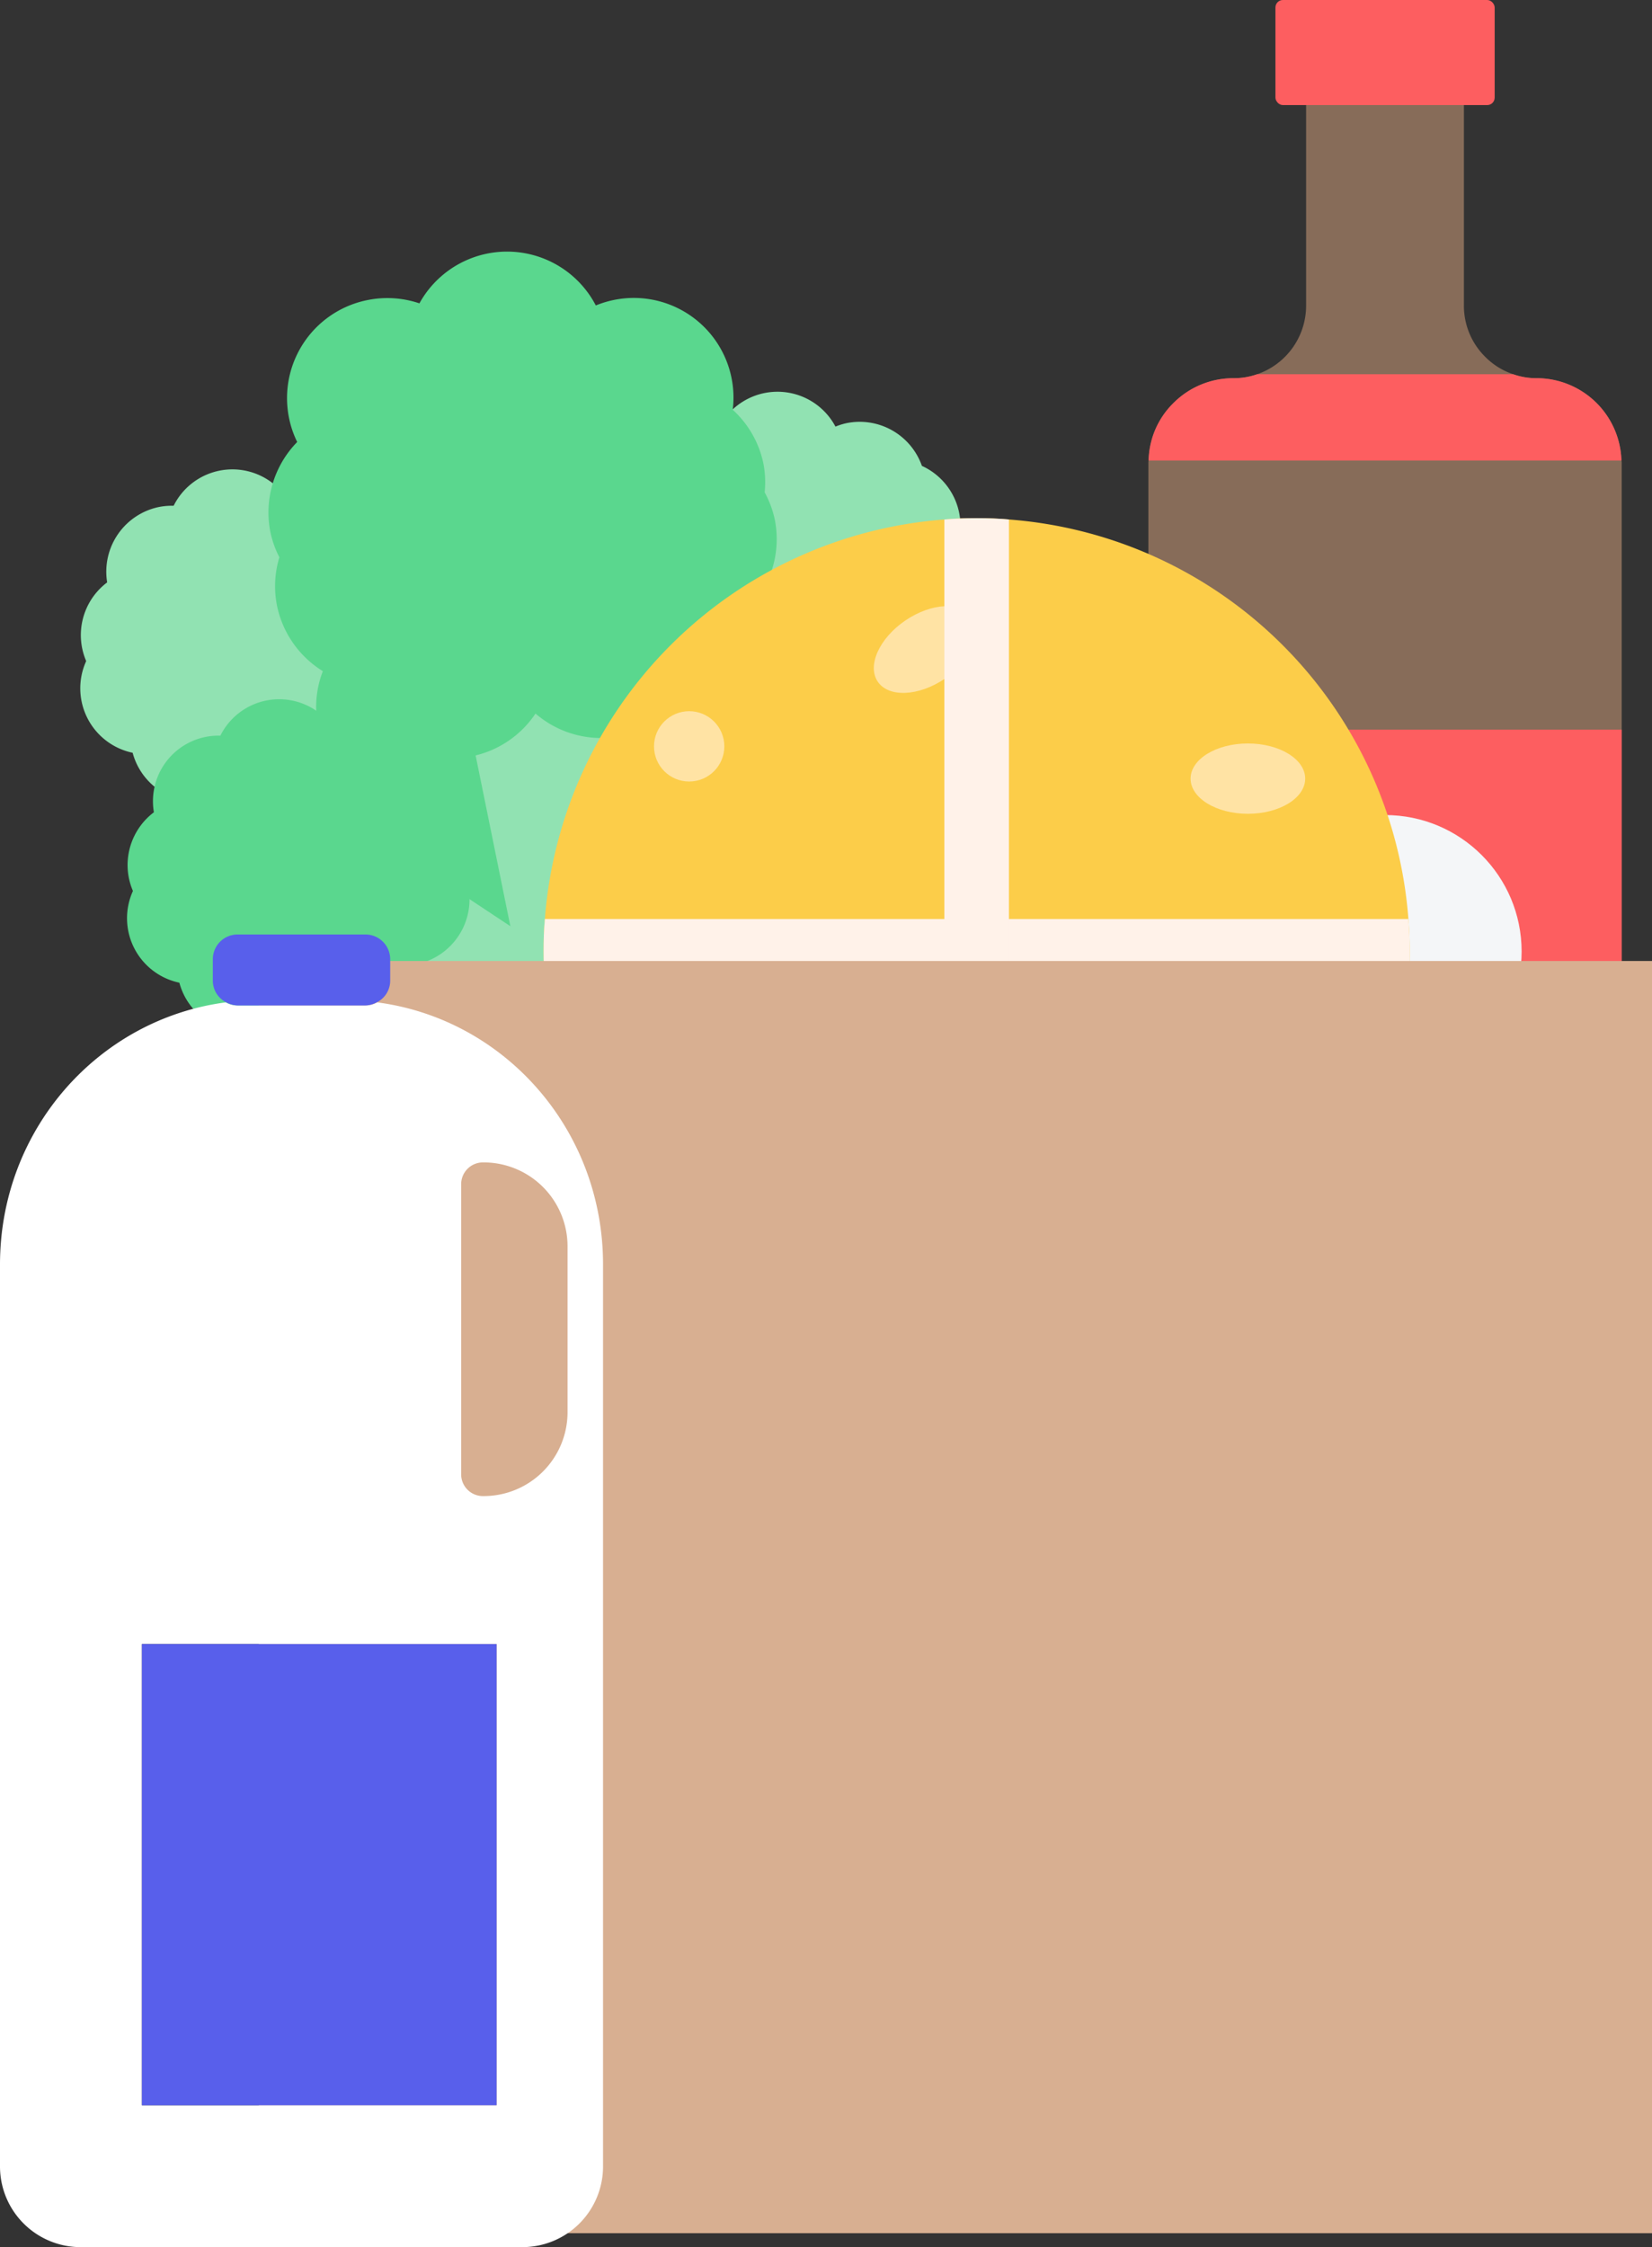 <svg xmlns="http://www.w3.org/2000/svg" width="382.541" height="520.288" viewBox="0 0 382.541 520.288"><rect x="0" y="0" width="382.541" height="520.288" fill="#333333" stroke="none"/><defs><style>.a{fill:#91e2b2;}.b{fill:#5ad78e;}.c{fill:#876c59;}.d{fill:#fd5e60;}.e{fill:#f4f6f8;}.f{fill:#fccd49;}.g{fill:#ffe3a4;}.h{fill:#fff2e9;}.i{fill:#d8af91;}.j{fill:none;}.k{fill:#fff;}.l{fill:#585feb;}</style></defs><g transform="translate(-275.742 -483.267)"><g transform="translate(294.329 541.528)"><path class="a" d="M351.391,526.746a15.261,15.261,0,0,0-8.612-10.822,15.284,15.284,0,0,0-17.428-9.9,14.9,14.9,0,0,0-2.595.806,15.2,15.2,0,0,0-27.029.358,15.767,15.767,0,0,0-3.373.28,15.292,15.292,0,0,0-12.021,17.463,15.268,15.268,0,0,0-5.793,15.226,15.671,15.671,0,0,0,.933,2.995,15.248,15.248,0,0,0,10.759,21.229,15.2,15.2,0,0,0,26.8,5.267,15.28,15.28,0,0,0,27.9-9.531,1.969,1.969,0,0,0,.218-.021,15.243,15.243,0,0,0,9.222-24.119A15.226,15.226,0,0,0,351.391,526.746Z" transform="translate(-274.105 -448.349)"/><path class="b" d="M396.527,547.135a23.2,23.2,0,0,0-7.118-12.5,23.074,23.074,0,0,0-27.8-25.367,22.473,22.473,0,0,0-3.9,1.213,23.178,23.178,0,0,0-40.853-.491,23.157,23.157,0,0,0-28.3,32.1,22.855,22.855,0,0,0-4.131,26.693A23.121,23.121,0,0,0,301.9,598.122a23.286,23.286,0,0,0,41.834,6.852,23.273,23.273,0,0,0,38.482-17.863,22.947,22.947,0,0,0,14.588-33.355A23.168,23.168,0,0,0,396.527,547.135Z" transform="translate(-227.234 -452.84)"/><rect class="a" width="40.614" height="157.011" rx="2.873" transform="translate(81.758 68.51) rotate(-11.497)"/><rect class="a" width="27.53" height="69.522" transform="matrix(0.834, 0.552, -0.552, 0.834, 160.896, 107.914)"/><rect class="a" width="27.53" height="87.871" transform="matrix(-0.552, 0.834, -0.834, -0.552, 131.75, 177.469)"/><path class="b" d="M352.938,534.332a15.256,15.256,0,0,0-8.62-10.815,15.268,15.268,0,0,0-17.428-9.9,15.012,15.012,0,0,0-2.588.806,15.2,15.2,0,0,0-27.036.358,15.181,15.181,0,0,0-15.394,17.737,15.312,15.312,0,0,0-5.793,15.233,15.478,15.478,0,0,0,.94,2.988A15.255,15.255,0,0,0,287.77,571.98a15.194,15.194,0,0,0,26.8,5.26,15.281,15.281,0,0,0,27.906-9.524c.07-.014.14-.007.217-.021a15.321,15.321,0,0,0,11.958-18.074,15.116,15.116,0,0,0-2.742-6.045A15.2,15.2,0,0,0,352.938,534.332Z" transform="translate(-264.823 -402.712)"/><path class="a" d="M369.391,524.183a15.252,15.252,0,0,0-8.619-10.821,15.269,15.269,0,0,0-17.428-9.9,14.987,14.987,0,0,0-2.588.807,15.2,15.2,0,0,0-27.036.358,15.182,15.182,0,0,0-15.394,17.744,15.277,15.277,0,0,0-4.853,18.22,15.248,15.248,0,0,0,10.758,21.229,15.194,15.194,0,0,0,26.791,5.267,15.284,15.284,0,0,0,27.906-9.531c.07-.014.147-.007.217-.021a15.327,15.327,0,0,0,11.965-18.066,15.118,15.118,0,0,0-2.749-6.053A15.182,15.182,0,0,0,369.391,524.183Z" transform="translate(-165.88 -463.755)"/><path class="b" d="M301.79,553.173a12.293,12.293,0,0,0,9.265,6.186,12.3,12.3,0,0,0,15.794,3.324,12.152,12.152,0,0,0,1.788-1.255,12.239,12.239,0,0,0,20.654-6.9,12.14,12.14,0,0,0,2.511-1.045,12.306,12.306,0,0,0,4.951-16.334,12.32,12.32,0,0,0,.708-13.108,12.467,12.467,0,0,0-1.452-2.062,12.286,12.286,0,0,0-13.451-13.655,12.235,12.235,0,0,0-21.847,2.532A12.308,12.308,0,0,0,301.636,525c-.049.028-.105.035-.161.07a12.339,12.339,0,0,0-4.748,16.79,12.173,12.173,0,0,0,3.591,3.97A12.266,12.266,0,0,0,301.79,553.173Z" transform="translate(-147.519 -424.667)"/><path class="b" d="M394.941,540.689a23.193,23.193,0,0,0-7.111-12.5,23.075,23.075,0,0,0-27.8-25.367,23.836,23.836,0,0,0-3.906,1.213,23.175,23.175,0,0,0-40.846-.484,23.124,23.124,0,0,0-11.895-.786,23.142,23.142,0,0,0-16.411,32.885,23.353,23.353,0,0,0-6.179,20.984,22.99,22.99,0,0,0,2.055,5.709,23.129,23.129,0,0,0-.561,11.151,23.372,23.372,0,0,0,18.031,18.186,23.287,23.287,0,0,0,41.841,6.845,23.269,23.269,0,0,0,38.482-17.856,23.3,23.3,0,0,0,16.909-27.148,23.052,23.052,0,0,0-2.329-6.207A22.971,22.971,0,0,0,394.941,540.689Z" transform="translate(-236.743 -491.574)"/></g><g transform="translate(541.659 483.267)"><path class="c" d="M418.982,589.468V823a19.73,19.73,0,0,1-19.728,19.735H329.1A19.73,19.73,0,0,1,309.371,823V589.468a2.736,2.736,0,0,1,.056-.673,19.218,19.218,0,0,1,5.723-13.276A19.565,19.565,0,0,1,329.1,569.74a16.12,16.12,0,0,0,5.477-.919A16.8,16.8,0,0,0,345.9,552.929V483.448h36.54v69.481A16.618,16.618,0,0,0,387.38,564.8a16.418,16.418,0,0,0,6.452,4.018,16.062,16.062,0,0,0,5.421.919,19.65,19.65,0,0,1,19.665,19.055A2.436,2.436,0,0,1,418.982,589.468Z" transform="translate(-309.371 -482.176)"/><path class="d" d="M418.871,515.595H309.379a19.218,19.218,0,0,1,5.723-13.276,19.565,19.565,0,0,1,13.949-5.779,16.12,16.12,0,0,0,5.477-.919h59.255a16.062,16.062,0,0,0,5.421.919A19.65,19.65,0,0,1,418.871,515.595Z" transform="translate(-309.323 -408.976)"/><rect class="d" width="109.553" height="102.755" transform="translate(0.058 168.935)"/><rect class="d" width="50.766" height="24.333" rx="1.73" transform="translate(29.426)"/><circle class="e" cx="31.598" cy="31.598" r="31.598" transform="translate(23.236 188.714)"/></g><g transform="translate(401.617 603.246)"><path class="f" d="M489.962,600.657c0,2.539-.077,5-.3,7.469a100.339,100.339,0,0,1-92.505,92.513c-2.469.224-4.93.295-7.476.295s-5.007-.07-7.469-.295A100.345,100.345,0,0,1,289.7,608.126c-.225-2.469-.295-4.93-.295-7.469s.07-5.007.295-7.476a100.338,100.338,0,0,1,92.512-92.506c2.462-.224,4.93-.3,7.469-.3s5.008.078,7.476.3a100.332,100.332,0,0,1,92.505,92.506C489.885,595.65,489.962,598.111,489.962,600.657Z" transform="translate(-289.403 -500.374)"/><circle class="g" cx="8.142" cy="8.142" r="8.142" transform="translate(25.569 44.685)"/><circle class="g" cx="8.142" cy="8.142" r="8.142" transform="translate(122.712 104.465)"/><circle class="g" cx="12.972" cy="12.972" r="12.972" transform="translate(33.711 93.164)"/><ellipse class="g" cx="13.269" cy="8.142" rx="13.269" ry="8.142" transform="translate(149.82 52.158)"/><ellipse class="g" cx="13.269" cy="8.142" rx="13.269" ry="8.142" transform="translate(72.813 31.123) rotate(-34.162)"/><ellipse class="g" cx="8.142" cy="13.269" rx="8.142" ry="13.269" transform="translate(42.911 164.561) rotate(-57.164)"/><ellipse class="g" cx="13.269" cy="8.142" rx="13.269" ry="8.142" transform="translate(138.154 160.415) rotate(-34.162)"/><path class="h" d="M489.962,521.083c0,2.539-.077,5-.3,7.469H289.7c-.225-2.469-.295-4.93-.295-7.469s.07-5.007.295-7.476H489.661C489.885,516.076,489.962,518.537,489.962,521.083Z" transform="translate(-289.403 -420.8)"/><path class="h" d="M317.581,500.675V700.639c-2.469.224-4.93.295-7.476.295s-5.007-.07-7.469-.295V500.675c2.462-.224,4.93-.3,7.469-.3S315.113,500.451,317.581,500.675Z" transform="translate(-209.829 -500.374)"/></g><rect class="i" width="322.612" height="294.559" transform="translate(335.671 705.77)"/><g transform="translate(275.742 699.632)"><path class="j" d="M285.968,526.129v67.159a5.039,5.039,0,0,0,4.9,5.05A19.434,19.434,0,0,0,310.606,578.9V540.514a19.443,19.443,0,0,0-19.735-19.441A5.051,5.051,0,0,0,285.968,526.129Z" transform="translate(-179.183 -468.305)"/><path class="k" d="M358.092,515.788a5.6,5.6,0,0,1-2.63.715H325.656a5.6,5.6,0,0,1-2.63-.715c-29.442,3.857-52.284,29.4-52.284,60.693V785.316a18.674,18.674,0,0,0,18.676,18.677H391.707a18.679,18.679,0,0,0,18.677-18.677V576.481C410.384,545.188,387.534,519.645,358.092,515.788Zm27.647,255.347H303.6V664.357h82.14Zm16.425-160.472A19.434,19.434,0,0,1,382.429,630.1a5.04,5.04,0,0,1-4.9-5.05V557.9a5.051,5.051,0,0,1,4.9-5.057,19.443,19.443,0,0,1,19.735,19.441Z" transform="translate(-270.742 -500.071)"/><rect class="l" width="82.14" height="106.783" transform="translate(32.856 164.284)"/><path class="l" d="M313.039,529.979a5.779,5.779,0,0,0,2.6-.673,5.6,5.6,0,0,0,3.2-4.986v-5.113a5.733,5.733,0,0,0-5.8-5.66h-29.47a5.733,5.733,0,0,0-5.8,5.66v5.113a5.612,5.612,0,0,0,3.2,4.986,5.827,5.827,0,0,0,2.6.673Z" transform="translate(-228.486 -513.547)"/></g></g></svg>